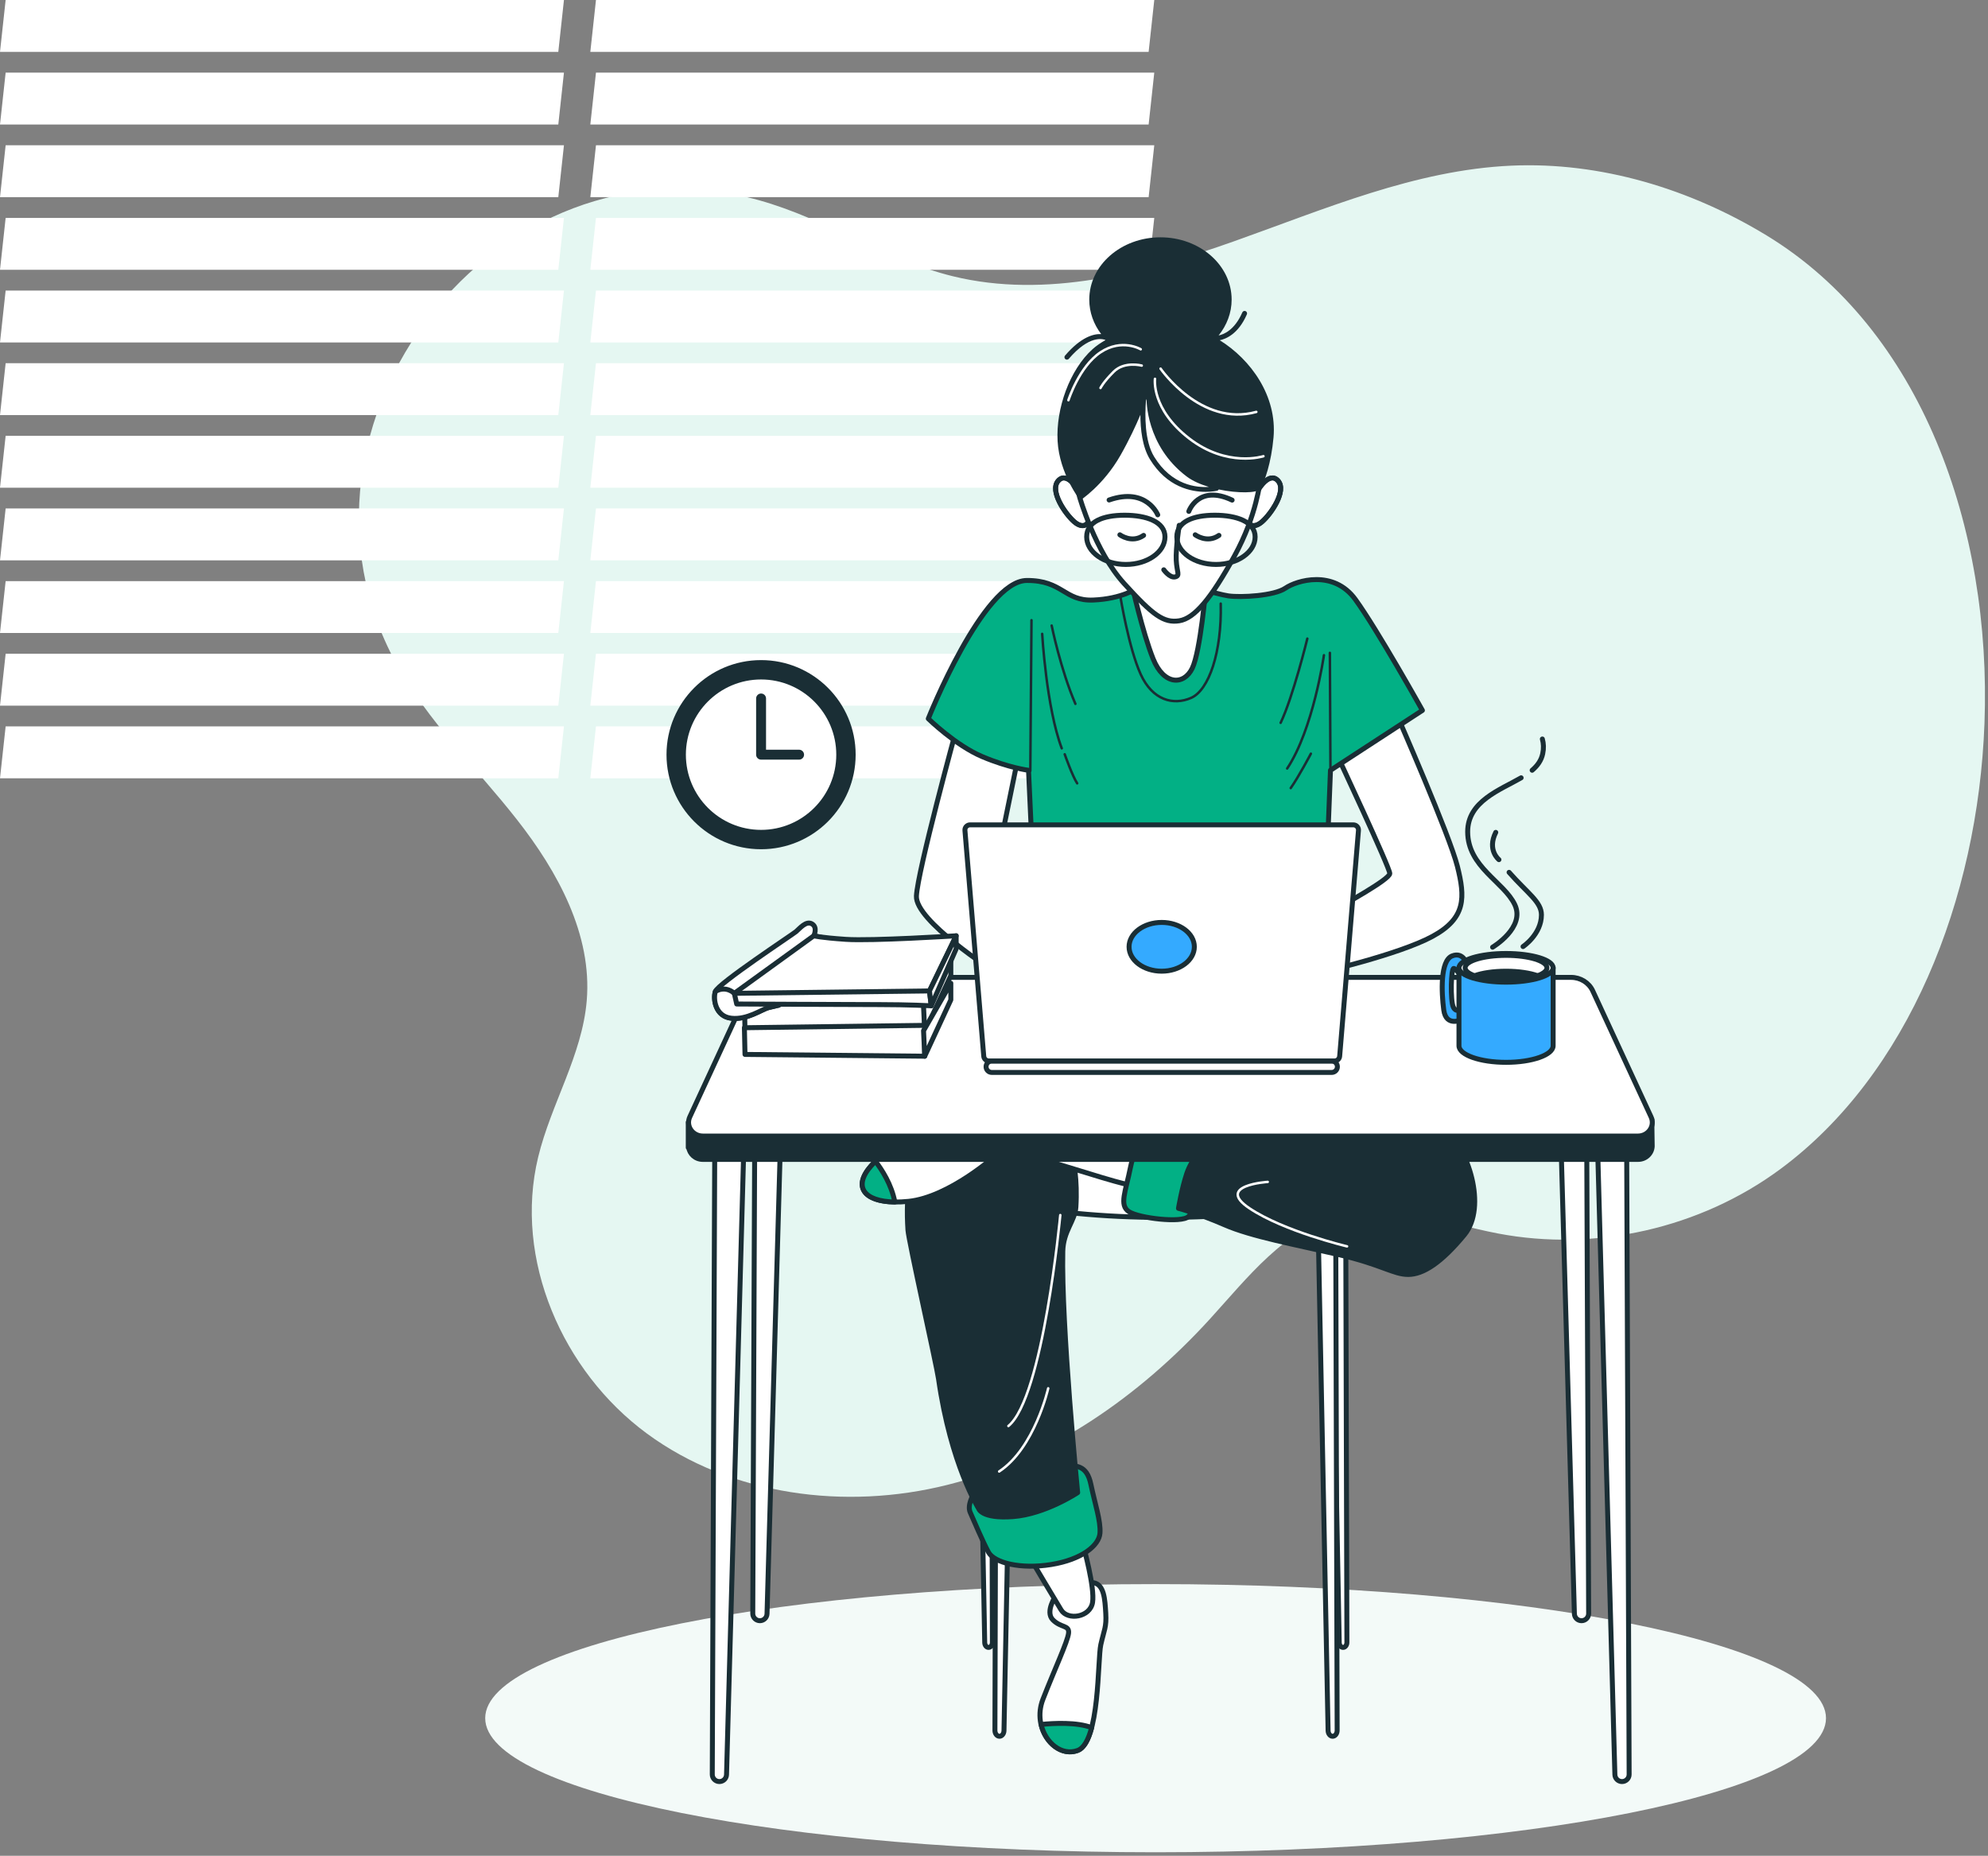 <?xml version="1.0" encoding="UTF-8"?> <svg xmlns="http://www.w3.org/2000/svg" xmlns:xlink="http://www.w3.org/1999/xlink" width="421px" height="393px" viewBox="0 0 421 393" version="1.1"><rect x="0" y="0" width="421" height="393" fill="#808080" stroke="none"/><!-- Generator: Sketch 62 (91390) - https://sketch.com --><title>request-access</title><desc>Created with Sketch.</desc><g id="Fidelius" stroke="none" stroke-width="1" fill="none" fill-rule="evenodd"><g id="Fidelius-How-it-works" transform="translate(-924, -1628)"><g id="Step-three" transform="translate(445, 1571)"><g id="request-access" transform="translate(479, 57)"><path d="M420.256,153.142 C421.787,111.726 406.902,69.807 374.104,49.852 C357.908,39.999 338.979,34.234 320.041,35.082 C299.727,35.992 280.594,44.261 261.431,51.063 C242.267,57.867 221.525,63.337 201.774,58.497 C187.481,54.995 174.909,46.346 160.732,42.402 C105.061,26.916 56.554,90.124 83.814,140.339 C90.504,152.663 100.826,162.542 109.48,173.577 C118.132,184.61 125.419,197.922 124.255,211.895 C123.291,223.461 116.694,233.767 113.966,245.048 C108.743,266.652 119.099,290.426 137.008,303.59 C154.919,316.753 179.08,319.862 200.638,314.448 C222.196,309.034 241.232,295.767 256.208,279.341 C264.225,270.548 272.039,260.265 283.558,257.277 C294.602,254.413 305.997,259.07 317.203,261.211 C337.853,265.156 360.061,260.104 376.972,247.616 C404.076,227.6 418.872,190.577 420.256,153.142" id="bg" fill="#E5F7F2"></path><g id="vector"><path d="M119.428,153.827 L118.232,164.816 L-1.13686838e-13,164.816 L1.195,153.827 L119.428,153.827 Z M244.441,153.827 L243.246,164.816 L125.013,164.816 L126.209,153.827 L244.441,153.827 Z M119.428,138.446 L118.232,149.433 L-1.13686838e-13,149.433 L1.195,138.446 L119.428,138.446 Z M244.441,138.446 L243.246,149.433 L125.013,149.433 L126.209,138.446 L244.441,138.446 Z M119.428,123.063 L118.232,134.051 L-1.13686838e-13,134.051 L1.195,123.063 L119.428,123.063 Z M244.441,123.063 L243.246,134.051 L125.013,134.051 L126.209,123.063 L244.441,123.063 Z M119.428,107.68 L118.232,118.667 L-1.13686838e-13,118.667 L1.195,107.68 L119.428,107.68 Z M244.441,107.68 L243.246,118.667 L125.013,118.667 L126.209,107.68 L244.441,107.68 Z M119.428,92.297 L118.232,103.285 L-1.13686838e-13,103.285 L1.195,92.297 L119.428,92.297 Z M244.441,92.297 L243.246,103.285 L125.013,103.285 L126.209,92.297 L244.441,92.297 Z M119.428,76.915 L118.232,87.902 L-1.13686838e-13,87.902 L1.195,76.915 L119.428,76.915 Z M244.441,76.915 L243.246,87.902 L125.013,87.902 L126.209,76.915 L244.441,76.915 Z M119.428,61.531 L118.232,72.519 L-1.13686838e-13,72.519 L1.195,61.531 L119.428,61.531 Z M244.441,61.531 L243.246,72.519 L125.013,72.519 L126.209,61.531 L244.441,61.531 Z M119.428,46.149 L118.232,57.136 L-1.13686838e-13,57.136 L1.195,46.149 L119.428,46.149 Z M244.441,46.149 L243.246,57.136 L125.013,57.136 L126.209,46.149 L244.441,46.149 Z M119.428,30.764 L118.232,41.753 L-1.13686838e-13,41.753 L1.195,30.764 L119.428,30.764 Z M244.441,30.764 L243.246,41.753 L125.013,41.753 L126.209,30.764 L244.441,30.764 Z M119.428,15.381 L118.232,26.37 L-1.13686838e-13,26.37 L1.195,15.381 L119.428,15.381 Z M244.441,15.381 L243.246,26.37 L125.013,26.37 L126.209,15.381 L244.441,15.381 Z M119.428,5.86197757e-14 L118.232,10.987 L-1.13686838e-13,10.987 L1.195,5.86197757e-14 L119.428,5.86197757e-14 Z M244.441,5.86197757e-14 L243.246,10.987 L125.013,10.987 L126.209,5.86197757e-14 L244.441,5.86197757e-14 Z" id="window" fill="#FFFFFF"></path><path d="M386.693,363.86 C386.693,379.541 323.131,392.254 244.722,392.254 C166.314,392.254 102.752,379.541 102.752,363.86 C102.752,348.178 166.314,335.466 244.722,335.466 C323.131,335.466 386.693,348.178 386.693,363.86" id="Fill-2" fill="#F3FAF8"></path><path d="M180.677,159.817 C180.677,149.046 171.945,140.315 161.174,140.315 C150.403,140.315 141.671,149.046 141.671,159.817 C141.671,170.588 150.403,179.32 161.174,179.32 C171.945,179.32 180.677,170.588 180.677,159.817" id="Fill-3" fill="#1A2E35"></path><path d="M180.677,159.817 C180.677,149.054 171.938,140.315 161.174,140.315 C150.41,140.315 141.671,149.054 141.671,159.817 C141.671,170.582 150.41,179.32 161.174,179.32 C171.938,179.32 180.677,170.582 180.677,159.817 Z" id="Stroke-4" stroke="#1A2E35" stroke-width="1.05" stroke-linecap="round" stroke-linejoin="round"></path><path d="M177.624,159.817 C177.624,150.732 170.259,143.367 161.174,143.367 C152.089,143.367 144.724,150.732 144.724,159.817 C144.724,168.902 152.089,176.268 161.174,176.268 C170.259,176.268 177.624,168.902 177.624,159.817" id="Fill-5" fill="#FFFFFF"></path><path d="M177.624,159.817 C177.624,150.738 170.253,143.367 161.174,143.367 C152.095,143.367 144.724,150.738 144.724,159.817 C144.724,168.897 152.095,176.268 161.174,176.268 C170.253,176.268 177.624,168.897 177.624,159.817 Z" id="Stroke-6" stroke="#1A2E35" stroke-width="1.05" stroke-linecap="round" stroke-linejoin="round"></path><polyline id="Stroke-7" stroke="#1A2E35" stroke-width="2.1" stroke-linecap="round" stroke-linejoin="round" points="161.174 147.918 161.174 159.817 169.224 159.817"></polyline><path d="M283.135,159.857 C283.135,159.857 294.315,183.725 294.315,184.981 C294.315,186.237 284.391,191.639 282.507,192.769 C280.622,193.899 277.985,195.031 277.985,195.031 L279.115,206.086 C279.115,206.086 296.199,202.191 303.36,198.297 C310.52,194.402 310.269,190.006 308.636,183.474 C307.002,176.942 295.948,151.692 295.948,151.692 L283.135,159.857 Z" id="Fill-8" fill="#FFFFFF"></path><path d="M283.135,159.857 C283.135,159.857 294.315,183.725 294.315,184.981 C294.315,186.237 284.391,191.639 282.507,192.769 C280.622,193.899 277.985,195.031 277.985,195.031 L279.115,206.086 C279.115,206.086 296.199,202.191 303.36,198.297 C310.52,194.402 310.269,190.006 308.636,183.474 C307.002,176.942 295.948,151.692 295.948,151.692 L283.135,159.857 Z" id="Stroke-10" stroke="#1A2E35" stroke-width="1.05" stroke-linecap="round" stroke-linejoin="round"></path><path d="M202.487,154.582 C202.487,154.582 194.322,184.48 194.07,189.756 C193.82,195.031 210.275,205.458 210.904,206.087 C211.532,206.714 209.971,187.918 209.971,187.918 L215.551,160.612 L202.487,154.582 Z" id="Fill-11" fill="#FFFFFF"></path><path d="M202.487,154.582 C202.487,154.582 194.322,184.48 194.07,189.756 C193.82,195.031 210.275,205.458 210.904,206.087 C211.532,206.714 209.971,187.918 209.971,187.918 L215.551,160.612 L202.487,154.582 Z" id="Stroke-13" stroke="#1A2E35" stroke-width="1.05" stroke-linecap="round" stroke-linejoin="round"></path><path d="M240.802,124.558 C240.802,124.558 237.661,126.82 231.506,127.071 C225.351,127.322 225.073,122.889 217.437,122.926 C208.192,122.97 196.584,152.194 196.584,152.194 C196.584,152.194 202.362,157.848 208.016,160.234 C213.668,162.621 217.813,163.124 217.813,163.124 L218.693,182.343 L281,182.343 L281.754,163.124 L301.225,150.437 C301.225,150.437 291.677,133.352 287.029,126.945 C282.382,120.539 274.594,122.926 272.206,124.558 C269.821,126.192 262.786,126.569 260.147,126.192 C257.509,125.815 250.098,123.427 250.098,123.427 C250.098,123.427 246.078,120.036 240.802,124.558 Z" id="Fill-14" fill="#02B085"></path><path d="M240.802,124.558 C240.802,124.558 237.661,126.82 231.506,127.071 C225.351,127.322 225.073,122.889 217.437,122.926 C208.192,122.97 196.584,152.194 196.584,152.194 C196.584,152.194 202.362,157.848 208.016,160.234 C213.668,162.621 217.813,163.124 217.813,163.124 L218.693,182.343 L281,182.343 L281.754,163.124 L301.225,150.437 C301.225,150.437 291.677,133.352 287.029,126.945 C282.382,120.539 274.594,122.926 272.206,124.558 C269.821,126.192 262.786,126.569 260.147,126.192 C257.509,125.815 250.098,123.427 250.098,123.427 C250.098,123.427 246.078,120.036 240.802,124.558 Z" id="Stroke-15" stroke="#1A2E35" stroke-width="1.05" stroke-linecap="round" stroke-linejoin="round"></path><line x1="218.441" y1="131.342" x2="218.19" y2="163.25" id="Stroke-16" stroke="#1A2E35" stroke-width="0.525" stroke-linecap="round" stroke-linejoin="round"></line><path d="M220.703,134.232 C220.703,134.232 221.583,149.809 224.848,158.476" id="Stroke-17" stroke="#1A2E35" stroke-width="0.525" stroke-linecap="round" stroke-linejoin="round"></path><path d="M225.476,159.732 C225.476,159.732 227.109,164.381 228.114,165.887" id="Stroke-18" stroke="#1A2E35" stroke-width="0.525" stroke-linecap="round" stroke-linejoin="round"></path><path d="M222.712,132.473 C222.712,132.473 224.596,141.769 227.737,149.055" id="Stroke-19" stroke="#1A2E35" stroke-width="0.525" stroke-linecap="round" stroke-linejoin="round"></path><path d="M276.855,135.237 C276.855,135.237 273.84,147.547 271.201,153.074" id="Stroke-20" stroke="#1A2E35" stroke-width="0.525" stroke-linecap="round" stroke-linejoin="round"></path><line x1="281.754" y1="163.124" x2="281.628" y2="138.251" id="Stroke-21" stroke="#1A2E35" stroke-width="0.525" stroke-linecap="round" stroke-linejoin="round"></line><path d="M280.371,138.753 C280.371,138.753 278.11,154.456 272.583,162.747" id="Stroke-22" stroke="#1A2E35" stroke-width="0.525" stroke-linecap="round" stroke-linejoin="round"></path><path d="M277.607,159.606 C277.607,159.606 275.095,164.38 273.337,166.892" id="Stroke-23" stroke="#1A2E35" stroke-width="0.525" stroke-linecap="round" stroke-linejoin="round"></path><path d="M237.284,126.443 C237.284,126.443 239.043,137.247 241.555,142.774 C244.067,148.301 248.464,149.432 252.232,147.798 C256.002,146.165 258.765,138.125 258.514,127.825" id="Stroke-24" stroke="#1A2E35" stroke-width="0.525" stroke-linecap="round" stroke-linejoin="round"></path><path d="M228.366,103.832 C228.366,103.832 225.979,99.687 224.094,101.822 C222.21,103.958 225.602,108.857 227.486,110.489 C229.37,112.123 230.752,111.118 230.626,109.36 C230.501,107.601 228.366,103.832 228.366,103.832 Z" id="Fill-25" fill="#FFFFFF"></path><path d="M228.366,103.832 C228.366,103.832 225.979,99.687 224.094,101.822 C222.21,103.958 225.602,108.857 227.486,110.489 C229.37,112.123 230.752,111.118 230.626,109.36 C230.501,107.601 228.366,103.832 228.366,103.832 Z" id="Stroke-26" stroke="#1A2E35" stroke-width="1.05" stroke-linecap="round" stroke-linejoin="round"></path><path d="M228.366,103.832 C228.366,103.832 225.979,99.687 224.094,101.822 C222.21,103.958 225.602,108.857 227.486,110.489 C229.37,112.123 230.752,111.118 230.626,109.36 C230.501,107.601 228.366,103.832 228.366,103.832 Z" id="Stroke-28" stroke="#1A2E35" stroke-width="1.05" stroke-linecap="round" stroke-linejoin="round"></path><path d="M266.386,103.832 C266.386,103.832 268.773,99.687 270.656,101.822 C272.541,103.958 269.15,108.857 267.266,110.489 C265.381,112.123 263.999,111.118 264.125,109.36 C264.251,107.601 266.386,103.832 266.386,103.832 Z" id="Fill-29" fill="#FFFFFF"></path><path d="M266.386,103.832 C266.386,103.832 268.773,99.687 270.656,101.822 C272.541,103.958 269.15,108.857 267.266,110.489 C265.381,112.123 263.999,111.118 264.125,109.36 C264.251,107.601 266.386,103.832 266.386,103.832 Z" id="Stroke-30" stroke="#1A2E35" stroke-width="1.05" stroke-linecap="round" stroke-linejoin="round"></path><path d="M266.386,103.832 C266.386,103.832 268.773,99.687 270.656,101.822 C272.541,103.958 269.15,108.857 267.266,110.489 C265.381,112.123 263.999,111.118 264.125,109.36 C264.251,107.601 266.386,103.832 266.386,103.832 Z" id="Stroke-32" stroke="#1A2E35" stroke-width="1.05" stroke-linecap="round" stroke-linejoin="round"></path><path d="M239.671,123.68 C239.671,123.68 241.932,133.855 244.193,139.508 C246.454,145.16 250.725,145.16 252.484,141.518 C254.242,137.874 255.374,124.307 255.374,124.307 C255.374,124.307 243.565,125.941 239.671,123.68 Z" id="Fill-33" fill="#FFFFFF"></path><path d="M239.671,123.68 C239.671,123.68 241.932,133.855 244.193,139.508 C246.454,145.16 250.725,145.16 252.484,141.518 C254.242,137.874 255.374,124.307 255.374,124.307 C255.374,124.307 243.565,125.941 239.671,123.68 Z" id="Stroke-34" stroke="#1A2E35" stroke-width="1.05" stroke-linecap="round" stroke-linejoin="round"></path><path d="M228.617,105.213 C228.617,105.213 231.883,116.769 238.038,123.553 C244.193,130.337 246.455,131.969 249.72,131.467 C252.986,130.964 256.505,126.694 261.404,117.774 C266.302,108.856 266.679,102.073 267.056,101.445 C267.433,100.817 266.051,88.255 259.017,82.853 C251.981,77.451 244.193,75.064 237.41,80.969 C230.627,86.873 226.356,96.545 228.617,105.213" id="Fill-35" fill="#FFFFFF"></path><path d="M228.617,105.213 C228.617,105.213 231.883,116.769 238.038,123.553 C244.193,130.337 246.455,131.969 249.72,131.467 C252.986,130.964 256.505,126.694 261.404,117.774 C266.302,108.856 266.679,102.073 267.056,101.445 C267.433,100.817 266.051,88.255 259.017,82.853 C251.981,77.451 244.193,75.064 237.41,80.969 C230.627,86.873 226.356,96.545 228.617,105.213 Z" id="Stroke-37" stroke="#1A2E35" stroke-width="1.05" stroke-linecap="round" stroke-linejoin="round"></path><path d="M249.72,111.243 C249.72,111.243 248.967,116.143 249.093,118.655 C249.218,121.167 249.971,121.921 248.842,122.172 C247.711,122.423 246.455,120.665 246.455,120.665" id="Stroke-38" stroke="#1A2E35" stroke-width="1.05" stroke-linecap="round" stroke-linejoin="round"></path><path d="M237.158,113.253 C237.158,113.253 239.671,115.137 242.183,113.379" id="Stroke-39" stroke="#1A2E35" stroke-width="1.05" stroke-linecap="round" stroke-linejoin="round"></path><path d="M253.112,113.253 C253.112,113.253 255.625,115.137 258.136,113.379" id="Stroke-40" stroke="#1A2E35" stroke-width="1.05" stroke-linecap="round" stroke-linejoin="round"></path><path d="M245.176,109.023 C245.176,109.023 242.789,103.118 234.876,105.882" id="Stroke-41" stroke="#1A2E35" stroke-width="1.05" stroke-linecap="round" stroke-linejoin="round"></path><path d="M251.757,108.296 C251.757,108.296 253.767,102.518 260.927,105.909" id="Stroke-42" stroke="#1A2E35" stroke-width="1.05" stroke-linecap="round" stroke-linejoin="round"></path><path d="M246.706,113.693 C246.706,116.92 242.994,119.534 238.415,119.534 C233.836,119.534 230.124,116.92 230.124,113.693 C230.124,110.467 233.585,109.108 238.164,109.108 C242.743,109.108 246.706,110.467 246.706,113.693 Z" id="Stroke-43" stroke="#1A2E35" stroke-width="1.05" stroke-linecap="round" stroke-linejoin="round"></path><path d="M265.799,113.693 C265.799,116.92 262.087,119.534 257.508,119.534 C252.929,119.534 249.218,116.92 249.218,113.693 C249.218,110.467 252.678,109.108 257.257,109.108 C261.836,109.108 265.799,110.467 265.799,113.693 Z" id="Stroke-44" stroke="#1A2E35" stroke-width="1.05" stroke-linecap="round" stroke-linejoin="round"></path><path d="M159.932,214.417 L159.414,341.701 C159.41,342.538 160.086,343.217 160.923,343.217 C161.737,343.217 162.404,342.573 162.432,341.759 L166.056,214.593 L159.932,214.417 Z" id="Fill-45" fill="#FFFFFF"></path><path d="M159.932,214.417 L159.414,341.701 C159.41,342.538 160.086,343.217 160.923,343.217 C161.737,343.217 162.404,342.573 162.432,341.759 L166.056,214.593 L159.932,214.417 Z" id="Stroke-46" stroke="#1A2E35" stroke-width="1.05" stroke-linecap="round" stroke-linejoin="round"></path><path d="M151.357,244.168 L150.839,375.767 C150.835,376.604 151.511,377.284 152.348,377.284 C153.162,377.284 153.829,376.639 153.856,375.826 L157.482,244.342 L151.357,244.168 Z" id="Fill-47" fill="#FFFFFF"></path><path d="M151.357,244.168 L150.839,375.767 C150.835,376.604 151.511,377.284 152.348,377.284 C153.162,377.284 153.829,376.639 153.856,375.826 L157.482,244.342 L151.357,244.168 Z" id="Stroke-48" stroke="#1A2E35" stroke-width="1.05" stroke-linecap="round" stroke-linejoin="round"></path><path d="M335.911,214.417 L336.428,341.701 C336.433,342.538 335.756,343.217 334.92,343.217 C334.106,343.217 333.439,342.573 333.411,341.759 L329.786,214.593 L335.911,214.417 Z" id="Fill-49" fill="#FFFFFF"></path><path d="M335.911,214.417 L336.428,341.701 C336.433,342.538 335.756,343.217 334.92,343.217 C334.106,343.217 333.439,342.573 333.411,341.759 L329.786,214.593 L335.911,214.417 Z" id="Stroke-50" stroke="#1A2E35" stroke-width="1.05" stroke-linecap="round" stroke-linejoin="round"></path><path d="M344.486,244.168 L345.003,375.767 C345.007,376.604 344.331,377.284 343.495,377.284 C342.68,377.284 342.014,376.639 341.986,375.826 L338.36,244.342 L344.486,244.168 Z" id="Fill-51" fill="#FFFFFF"></path><path d="M344.486,244.168 L345.003,375.767 C345.007,376.604 344.331,377.284 343.495,377.284 C342.68,377.284 342.014,376.639 341.986,375.826 L338.36,244.342 L344.486,244.168 Z" id="Stroke-52" stroke="#1A2E35" stroke-width="1.05" stroke-linecap="round" stroke-linejoin="round"></path><path d="M211.025,249.639 L210.696,366.443 C210.693,367.131 211.124,367.691 211.656,367.691 C212.172,367.691 212.597,367.162 212.614,366.493 L214.92,249.782 L211.025,249.639 Z" id="Fill-53" fill="#FFFFFF"></path><path d="M211.025,249.639 L210.696,366.443 C210.693,367.131 211.124,367.691 211.656,367.691 C212.172,367.691 212.597,367.162 212.614,366.493 L214.92,249.782 L211.025,249.639 Z" id="Stroke-54" stroke="#1A2E35" stroke-width="1.05" stroke-linecap="round" stroke-linejoin="round"></path><path d="M284.954,245.882 L285.233,347.819 C285.235,348.4 284.871,348.873 284.421,348.873 C283.984,348.873 283.626,348.424 283.611,347.86 L281.664,246.003 L284.954,245.882 Z" id="Fill-55" fill="#FFFFFF"></path><path d="M284.954,245.882 L285.233,347.819 C285.235,348.4 284.871,348.873 284.421,348.873 C283.984,348.873 283.626,348.424 283.611,347.86 L281.664,246.003 L284.954,245.882 Z" id="Stroke-56" stroke="#1A2E35" stroke-width="1.05" stroke-linecap="round" stroke-linejoin="round"></path><path d="M209.879,245.882 L210.158,347.819 C210.16,348.4 209.795,348.873 209.347,348.873 C208.91,348.873 208.551,348.424 208.536,347.86 L206.589,246.003 L209.879,245.882 Z" id="Fill-57" fill="#FFFFFF"></path><path d="M209.879,245.882 L210.158,347.819 C210.16,348.4 209.795,348.873 209.347,348.873 C208.91,348.873 208.551,348.424 208.536,347.86 L206.589,246.003 L209.879,245.882 Z" id="Stroke-58" stroke="#1A2E35" stroke-width="1.05" stroke-linecap="round" stroke-linejoin="round"></path><path d="M282.841,249.639 L283.169,366.443 C283.172,367.131 282.742,367.691 282.21,367.691 C281.693,367.691 281.269,367.162 281.251,366.493 L278.945,249.782 L282.841,249.639 Z" id="Fill-59" fill="#FFFFFF"></path><path d="M282.841,249.639 L283.169,366.443 C283.172,367.131 282.742,367.691 282.21,367.691 C281.693,367.691 281.269,367.162 281.251,366.493 L278.945,249.782 L282.841,249.639 Z" id="Stroke-60" stroke="#1A2E35" stroke-width="1.05" stroke-linecap="round" stroke-linejoin="round"></path><path d="M293.142,247.143 C293.142,253.038 272.223,257.818 246.417,257.818 C220.611,257.818 199.692,253.038 199.692,247.143 C199.692,241.247 220.611,236.467 246.417,236.467 C272.223,236.467 293.142,241.247 293.142,247.143" id="Fill-61" fill="#FFFFFF"></path><path d="M293.142,247.143 C293.142,241.25 272.205,236.467 246.417,236.467 C220.629,236.467 199.692,241.25 199.692,247.143 C199.692,253.034 220.629,257.818 246.417,257.818 C272.205,257.818 293.142,253.034 293.142,247.143 Z" id="Stroke-62" stroke="#1A2E35" stroke-width="1.05" stroke-linecap="round" stroke-linejoin="round"></path><path d="M223.668,337.792 C223.668,337.792 221.218,341.293 222.968,343.042 C224.718,344.792 226.468,344.092 226.293,345.842 C226.118,347.593 223.318,353.542 220.868,359.842 C218.418,366.142 223.493,372.442 228.218,370.693 C232.942,368.942 232.417,351.442 233.118,348.292 C233.818,345.142 234.343,344.617 234.168,341.642 C233.993,338.668 233.818,335.518 231.543,335.167 C229.268,334.817 224.718,336.568 223.668,337.792 Z" id="Fill-63" fill="#FFFFFF"></path><path d="M223.668,337.792 C223.668,337.792 221.218,341.293 222.968,343.042 C224.718,344.792 226.468,344.092 226.293,345.842 C226.118,347.593 223.318,353.542 220.868,359.842 C218.418,366.142 223.493,372.442 228.218,370.693 C232.942,368.942 232.417,351.442 233.118,348.292 C233.818,345.142 234.343,344.617 234.168,341.642 C233.993,338.668 233.818,335.518 231.543,335.167 C229.268,334.817 224.718,336.568 223.668,337.792 Z" id="Stroke-64" stroke="#1A2E35" stroke-width="1.05" stroke-linecap="round" stroke-linejoin="round"></path><path d="M231.176,365.861 C228.024,364.668 223.194,364.915 220.471,365.187 C221.383,369.145 224.881,371.928 228.218,370.693 C229.6,370.18 230.531,368.316 231.176,365.861 Z" id="Fill-65" fill="#02B085"></path><path d="M231.176,365.861 C228.024,364.668 223.194,364.915 220.471,365.187 C221.383,369.145 224.881,371.928 228.218,370.693 C229.6,370.18 230.531,368.316 231.176,365.861 Z" id="Stroke-66" stroke="#1A2E35" stroke-width="1.05" stroke-linecap="round" stroke-linejoin="round"></path><path d="M218.243,330.092 C218.243,330.092 223.317,338.668 224.718,340.942 C226.118,343.217 230.843,342.517 231.368,339.367 C231.893,336.217 229.443,327.467 229.443,327.467 L218.943,330.092 L218.243,330.092 Z" id="Fill-67" fill="#FFFFFF"></path><path d="M218.243,330.092 C218.243,330.092 223.317,338.668 224.718,340.942 C226.118,343.217 230.843,342.517 231.368,339.367 C231.893,336.217 229.443,327.467 229.443,327.467 L218.943,330.092 L218.243,330.092 Z" id="Stroke-68" stroke="#1A2E35" stroke-width="1.05" stroke-linecap="round" stroke-linejoin="round"></path><path d="M206.167,316.442 C206.167,316.442 204.768,318.718 205.467,320.293 C206.167,321.868 208.092,326.417 209.317,328.693 C210.543,330.967 216.143,332.368 222.618,331.318 C229.092,330.268 232.767,327.292 232.942,324.667 C233.118,322.042 231.893,318.542 231.018,314.342 C230.142,310.142 227.868,310.318 224.718,310.318 C221.568,310.318 208.792,313.993 206.167,316.442 Z" id="Fill-69" fill="#02B085"></path><path d="M206.167,316.442 C206.167,316.442 204.768,318.718 205.467,320.293 C206.167,321.868 208.092,326.417 209.317,328.693 C210.543,330.967 216.143,332.368 222.618,331.318 C229.092,330.268 232.767,327.292 232.942,324.667 C233.118,322.042 231.893,318.542 231.018,314.342 C230.142,310.142 227.868,310.318 224.718,310.318 C221.568,310.318 208.792,313.993 206.167,316.442 Z" id="Stroke-70" stroke="#1A2E35" stroke-width="1.05" stroke-linecap="round" stroke-linejoin="round"></path><path d="M225.067,264.993 C225.164,260.686 227.656,258.568 227.843,255.616 C228.21,249.785 227.339,245.635 226.889,243.953 L222.099,237.406 C208.326,237.583 198.449,237.816 198.292,237.868 C197.768,238.042 197.418,241.018 197.067,243.468 C197.067,243.468 191.225,244.209 192.275,260.484 C192.421,262.759 198.321,289 198.747,291.973 C201.371,310.261 207.218,319.417 207.218,319.417 C207.218,319.417 207.743,321.692 214.567,321.167 C221.393,320.642 228.218,316.093 228.218,316.093 C228.218,316.093 224.718,280.567 225.067,264.993" id="Fill-71" fill="#1A2E35"></path><path d="M225.067,264.993 C225.164,260.686 227.656,258.568 227.843,255.616 C228.21,249.785 227.339,245.635 226.889,243.953 L222.099,237.406 C208.326,237.583 198.449,237.816 198.292,237.868 C197.768,238.042 197.418,241.018 197.067,243.468 C197.067,243.468 191.225,244.209 192.275,260.484 C192.421,262.759 198.321,289 198.747,291.973 C201.371,310.261 207.218,319.417 207.218,319.417 C207.218,319.417 207.743,321.692 214.567,321.167 C221.393,320.642 228.218,316.093 228.218,316.093 C228.218,316.093 224.718,280.567 225.067,264.993 Z" id="Stroke-72" stroke="#1A2E35" stroke-width="1.05" stroke-linecap="round" stroke-linejoin="round"></path><path d="M196.117,240.802 C196.117,240.802 188.89,241.887 184.458,246.91 C180.026,251.933 183.786,255.3 192.399,254.412 C201.012,253.525 210.94,244.693 211.361,244.224 C211.782,243.753 202.379,237.809 196.117,240.802 Z" id="Fill-73" fill="#FFFFFF"></path><path d="M196.117,240.802 C196.117,240.802 188.89,241.887 184.458,246.91 C180.026,251.933 183.786,255.3 192.399,254.412 C201.012,253.525 210.94,244.693 211.361,244.224 C211.782,243.753 202.379,237.809 196.117,240.802 Z" id="Stroke-74" stroke="#1A2E35" stroke-width="1.05" stroke-linecap="round" stroke-linejoin="round"></path><path d="M208.968,243.993 C208.968,243.993 216.667,244.342 222.618,246.093 C228.568,247.843 239.068,251.343 241.518,251.343 C243.968,251.343 243.268,242.242 243.268,240.493 C243.268,238.743 211.768,237.693 207.918,237.693 C204.067,237.693 208.968,243.993 208.968,243.993 Z" id="Fill-75" fill="#FFFFFF"></path><path d="M208.968,243.993 C208.968,243.993 216.667,244.342 222.618,246.093 C228.568,247.843 239.068,251.343 241.518,251.343 C243.968,251.343 243.268,242.242 243.268,240.493 C243.268,238.743 211.768,237.693 207.918,237.693 C204.067,237.693 208.968,243.993 208.968,243.993 Z" id="Stroke-76" stroke="#1A2E35" stroke-width="1.05" stroke-linecap="round" stroke-linejoin="round"></path><path d="M243.267,240.493 C243.267,240.493 240.467,241.893 239.417,247.143 C238.367,252.393 236.967,255.193 239.067,256.593 C241.167,257.992 250.268,259.042 251.667,257.643 C253.067,256.243 256.917,249.243 257.618,244.693 C258.317,240.142 243.267,240.493 243.267,240.493 Z" id="Fill-77" fill="#02B085"></path><path d="M243.267,240.493 C243.267,240.493 240.467,241.893 239.417,247.143 C238.367,252.393 236.967,255.193 239.067,256.593 C241.167,257.992 250.268,259.042 251.667,257.643 C253.067,256.243 256.917,249.243 257.618,244.693 C258.317,240.142 243.267,240.493 243.267,240.493 Z" id="Stroke-78" stroke="#1A2E35" stroke-width="1.05" stroke-linecap="round" stroke-linejoin="round"></path><path d="M255.167,242.242 C255.167,242.242 252.368,245.392 251.317,248.542 C250.268,251.692 249.567,255.892 249.567,255.892 C249.567,255.892 253.767,256.942 259.367,259.393 C264.967,261.843 274.418,263.593 283.517,265.693 C292.617,267.793 295.067,269.893 298.217,269.893 C301.367,269.893 305.217,267.442 310.118,261.493 C315.017,255.543 310.817,242.943 305.918,239.092 C301.017,235.243 274.767,232.093 271.267,233.143 C267.767,234.193 255.167,242.242 255.167,242.242 Z" id="Fill-79" fill="#1A2E35"></path><path d="M255.167,242.242 C255.167,242.242 252.368,245.392 251.317,248.542 C250.268,251.692 249.567,255.892 249.567,255.892 C249.567,255.892 253.767,256.942 259.367,259.393 C264.967,261.843 274.418,263.593 283.517,265.693 C292.617,267.793 295.067,269.893 298.217,269.893 C301.367,269.893 305.217,267.442 310.118,261.493 C315.017,255.543 310.817,242.943 305.918,239.092 C301.017,235.243 274.767,232.093 271.267,233.143 C267.767,234.193 255.167,242.242 255.167,242.242 Z" id="Stroke-80" stroke="#1A2E35" stroke-width="1.05" stroke-linecap="round" stroke-linejoin="round"></path><path d="M189.501,254.549 C188.802,250.83 186.723,247.654 185.402,245.941 C185.077,246.248 184.76,246.567 184.459,246.911 C180.562,251.326 183.002,254.459 189.501,254.549 Z" id="Fill-81" fill="#02B085"></path><path d="M189.501,254.549 C188.802,250.83 186.723,247.654 185.402,245.941 C185.077,246.248 184.76,246.567 184.459,246.911 C180.562,251.326 183.002,254.459 189.501,254.549 Z" id="Stroke-82" stroke="#1A2E35" stroke-width="1.05" stroke-linecap="round" stroke-linejoin="round"></path><path d="M224.537,257.319 C224.537,257.319 220.925,295.964 213.551,301.983" id="Stroke-83" stroke="#FFFFFF" stroke-width="0.525" stroke-linecap="round" stroke-linejoin="round"></path><path d="M221.978,294.007 C221.978,294.007 219.118,306.649 211.594,311.615" id="Stroke-84" stroke="#FFFFFF" stroke-width="0.525" stroke-linecap="round" stroke-linejoin="round"></path><path d="M268.467,250.293 C268.467,250.293 257.267,250.993 264.617,255.892 C271.967,260.793 285.267,263.943 285.267,263.943" id="Stroke-85" stroke="#FFFFFF" stroke-width="0.525" stroke-linecap="round" stroke-linejoin="round"></path><path d="M349.804,237.051 L346.021,233.646 L337.289,214.774 C336.488,213.046 334.69,211.929 332.703,211.929 L163.022,211.929 C161.035,211.929 159.237,213.046 158.437,214.774 L147.545,238.31 L145.754,237.65 L145.754,243.037 L145.843,242.969 C146.011,244.353 147.232,245.529 148.855,245.529 L346.87,245.529 C348.58,245.529 349.832,244.225 349.888,242.746 L349.804,237.051 Z" id="Fill-86" fill="#1A2E35"></path><path d="M349.804,237.051 L346.021,233.646 L337.289,214.774 C336.488,213.046 334.69,211.929 332.703,211.929 L163.022,211.929 C161.035,211.929 159.237,213.046 158.437,214.774 L147.545,238.31 L145.754,237.65 L145.754,243.037 L145.843,242.969 C146.011,244.353 147.232,245.529 148.855,245.529 L346.87,245.529 C348.58,245.529 349.832,244.225 349.888,242.746 L349.804,237.051 Z" id="Stroke-87" stroke="#1A2E35" stroke-width="1.05" stroke-linecap="round" stroke-linejoin="round"></path><path d="M346.87,240.58 L148.855,240.58 C146.664,240.58 145.195,238.439 146.078,236.532 L158.437,209.826 C159.237,208.096 161.035,206.98 163.022,206.98 L332.703,206.98 C334.69,206.98 336.488,208.096 337.289,209.826 L349.648,236.532 C350.53,238.439 349.061,240.58 346.87,240.58 Z" id="Fill-88" fill="#FFFFFF"></path><path d="M346.87,240.58 L148.855,240.58 C146.664,240.58 145.195,238.439 146.078,236.532 L158.437,209.826 C159.237,208.096 161.035,206.98 163.022,206.98 L332.703,206.98 C334.69,206.98 336.488,208.096 337.289,209.826 L349.648,236.532 C350.53,238.439 349.061,240.58 346.87,240.58 Z" id="Stroke-89" stroke="#1A2E35" stroke-width="1.05" stroke-linecap="round" stroke-linejoin="round"></path><path d="M310.771,204.453 C310.771,204.453 310.017,201.438 307.505,202.443 C304.992,203.448 305.243,210.106 305.746,213.875 C306.248,217.644 309.641,215.884 309.641,215.884 L309.641,213.623 C309.641,213.623 308.385,214.627 307.756,213.247 C307.128,211.865 307.253,204.956 307.882,205.082 C308.51,205.207 309.766,207.342 309.766,207.342 C309.766,207.342 310.143,207.091 310.771,204.453 Z" id="Fill-92" fill="#34AAFF"></path><path d="M310.771,204.453 C310.771,204.453 310.017,201.438 307.505,202.443 C304.992,203.448 305.243,210.106 305.746,213.875 C306.248,217.644 309.641,215.884 309.641,215.884 L309.641,213.623 C309.641,213.623 308.385,214.627 307.756,213.247 C307.128,211.865 307.253,204.956 307.882,205.082 C308.51,205.207 309.766,207.342 309.766,207.342 C309.766,207.342 310.143,207.091 310.771,204.453 Z" id="Stroke-93" stroke="#1A2E35" stroke-width="1.05" stroke-linecap="round" stroke-linejoin="round"></path><path d="M308.967,204.955 L308.967,221.464 C308.967,223.401 313.43,224.972 318.936,224.972 C324.444,224.972 328.907,223.401 328.907,221.464 L328.907,204.955 L308.967,204.955 Z" id="Fill-94" fill="#34AAFF"></path><path d="M308.967,204.955 L308.967,221.464 C308.967,223.401 313.43,224.972 318.936,224.972 C324.444,224.972 328.907,223.401 328.907,221.464 L328.907,204.955 L308.967,204.955 Z" id="Stroke-95" stroke="#1A2E35" stroke-width="1.05" stroke-linecap="round" stroke-linejoin="round"></path><path d="M328.907,204.955 C328.907,206.632 324.444,207.99 318.936,207.99 C313.43,207.99 308.967,206.632 308.967,204.955 C308.967,203.279 313.43,201.92 318.936,201.92 C324.444,201.92 328.907,203.279 328.907,204.955" id="Fill-96" fill="#FFFFFF"></path><path d="M328.907,204.956 C328.907,203.28 324.44,201.92 318.936,201.92 C313.433,201.92 308.967,203.28 308.967,204.956 C308.967,206.631 313.433,207.99 318.936,207.99 C324.44,207.99 328.907,206.631 328.907,204.956 Z" id="Stroke-97" stroke="#1A2E35" stroke-width="1.05" stroke-linecap="round" stroke-linejoin="round"></path><path d="M327.604,204.955 C327.604,206.412 323.724,207.593 318.936,207.593 C314.151,207.593 310.269,206.412 310.269,204.955 C310.269,203.497 314.151,202.317 318.936,202.317 C323.724,202.317 327.604,203.497 327.604,204.955" id="Fill-98" fill="#FFFFFF"></path><path d="M327.604,204.956 C327.604,203.499 323.72,202.317 318.936,202.317 C314.152,202.317 310.269,203.499 310.269,204.956 C310.269,206.411 314.152,207.593 318.936,207.593 C323.72,207.593 327.604,206.411 327.604,204.956 Z" id="Stroke-99" stroke="#1A2E35" stroke-width="1.05" stroke-linecap="round" stroke-linejoin="round"></path><path d="M312.251,206.635 C313.842,207.221 316.245,207.593 318.935,207.593 C321.627,207.593 324.031,207.221 325.62,206.635 C324.031,206.049 321.627,205.676 318.935,205.676 C316.245,205.676 313.842,206.049 312.251,206.635 Z" id="Fill-100" fill="#1A2E35"></path><path d="M312.251,206.635 C313.842,207.221 316.245,207.593 318.935,207.593 C321.627,207.593 324.031,207.221 325.62,206.635 C324.031,206.049 321.627,205.676 318.935,205.676 C316.245,205.676 313.842,206.049 312.251,206.635 Z" id="Stroke-101" stroke="#1A2E35" stroke-width="1.05" stroke-linecap="round" stroke-linejoin="round"></path><polygon id="Fill-102" fill="#FFFFFF" points="157.642 212.493 157.768 218.146 195.83 218.522 195.83 211.99"></polygon><polygon id="Stroke-103" stroke="#1A2E35" stroke-width="1.05" stroke-linecap="round" stroke-linejoin="round" points="157.642 212.493 157.768 218.146 195.83 218.522 195.83 211.99"></polygon><polygon id="Fill-104" fill="#FFFFFF" points="195.83 218.522 201.357 206.589 201.357 203.071 195.579 213.12"></polygon><polygon id="Stroke-105" stroke="#1A2E35" stroke-width="1.05" stroke-linecap="round" stroke-linejoin="round" points="195.83 218.522 201.357 206.589 201.357 203.071 195.579 213.12"></polygon><polygon id="Fill-106" fill="#FFFFFF" points="157.642 217.643 157.768 223.295 195.83 223.672 195.83 217.14"></polygon><polygon id="Stroke-107" stroke="#1A2E35" stroke-width="1.05" stroke-linecap="round" stroke-linejoin="round" points="157.642 217.643 157.768 223.295 195.83 223.672 195.83 217.14"></polygon><polygon id="Fill-108" fill="#FFFFFF" points="195.83 223.672 201.357 211.739 201.357 208.22 195.579 218.27"></polygon><polygon id="Stroke-109" stroke="#1A2E35" stroke-width="1.05" stroke-linecap="round" stroke-linejoin="round" points="195.83 223.672 201.357 211.739 201.357 208.22 195.579 218.27"></polygon><path d="M172.339,198.172 C172.339,198.172 173.218,196.413 171.962,195.659 C170.706,194.906 169.324,196.664 168.571,197.292 C167.817,197.921 151.989,208.346 151.486,209.98 C150.984,211.613 151.486,215.256 154.879,215.632 C158.27,216.009 161.285,213.749 162.792,213.372 C164.299,212.995 164.927,212.869 164.927,212.869 L175.353,198.8 L172.339,198.172 Z" id="Fill-110" fill="#FFFFFF"></path><path d="M172.339,198.172 C172.339,198.172 173.218,196.413 171.962,195.659 C170.706,194.906 169.324,196.664 168.571,197.292 C167.817,197.921 151.989,208.346 151.486,209.98 C150.984,211.613 151.486,215.256 154.879,215.632 C158.27,216.009 161.285,213.749 162.792,213.372 C164.299,212.995 164.927,212.869 164.927,212.869 L175.353,198.8 L172.339,198.172 Z" id="Stroke-111" stroke="#1A2E35" stroke-width="1.05" stroke-linecap="round" stroke-linejoin="round"></path><path d="M154.878,215.632 C158.27,216.009 161.284,213.749 162.792,213.372 C164.3,212.995 164.928,212.869 164.928,212.869 L165.306,212.359 L155.506,210.357 C155.506,210.357 153.747,208.598 151.487,209.979 C150.984,211.613 151.487,215.256 154.878,215.632" id="Fill-112" fill="#FFFFFF"></path><path d="M154.878,215.632 C158.27,216.009 161.284,213.749 162.792,213.372 C164.3,212.995 164.928,212.869 164.928,212.869 L165.306,212.359 L155.506,210.357 C155.506,210.357 153.747,208.598 151.487,209.979 C150.984,211.613 151.487,215.256 154.878,215.632 Z" id="Stroke-113" stroke="#1A2E35" stroke-width="1.05" stroke-linecap="round" stroke-linejoin="round"></path><path d="M155.506,210.357 L184.901,210.357 C194.071,210.357 196.834,209.854 196.834,209.854 L202.487,198.173 C202.487,198.173 184.65,199.303 179.123,198.926 C173.596,198.549 172.339,198.173 172.339,198.173 L155.506,210.357 Z" id="Fill-114" fill="#FFFFFF"></path><path d="M155.506,210.357 L184.901,210.357 C194.071,210.357 196.834,209.854 196.834,209.854 L202.487,198.173 C202.487,198.173 184.65,199.303 179.123,198.926 C173.596,198.549 172.339,198.173 172.339,198.173 L155.506,210.357 Z" id="Stroke-115" stroke="#1A2E35" stroke-width="1.05" stroke-linecap="round" stroke-linejoin="round"></path><path d="M155.506,210.357 L156.009,212.618 C156.009,212.618 179.875,212.744 186.157,212.744 C192.438,212.744 197.211,212.996 197.211,212.996 L196.834,209.854 L155.506,210.357 Z" id="Fill-116" fill="#FFFFFF"></path><path d="M155.506,210.357 L156.009,212.618 C156.009,212.618 179.875,212.744 186.157,212.744 C192.438,212.744 197.211,212.996 197.211,212.996 L196.834,209.854 L155.506,210.357 Z" id="Stroke-117" stroke="#1A2E35" stroke-width="1.05" stroke-linecap="round" stroke-linejoin="round"></path><polygon id="Fill-118" fill="#FFFFFF" points="197.211 212.995 202.487 200.935 202.487 198.172 196.834 209.854"></polygon><polygon id="Stroke-119" stroke="#1A2E35" stroke-width="1.05" stroke-linecap="round" stroke-linejoin="round" points="197.211 212.995 202.487 200.935 202.487 198.172 196.834 209.854"></polygon><path d="M282.012,227.11 L210.03,227.11 C209.363,227.11 208.82,226.568 208.82,225.901 C208.82,225.232 209.363,224.691 210.03,224.691 L282.012,224.691 C282.681,224.691 283.222,225.232 283.222,225.901 C283.222,226.568 282.681,227.11 282.012,227.11 Z" id="Fill-120" fill="#FFFFFF"></path><path d="M282.012,227.11 L210.03,227.11 C209.363,227.11 208.82,226.568 208.82,225.901 C208.82,225.232 209.363,224.691 210.03,224.691 L282.012,224.691 C282.681,224.691 283.222,225.232 283.222,225.901 C283.222,226.568 282.681,227.11 282.012,227.11 Z" id="Stroke-121" stroke="#1A2E35" stroke-width="1.05" stroke-linecap="round" stroke-linejoin="round"></path><path d="M282.619,224.677 L209.411,224.677 C208.846,224.677 208.376,224.244 208.329,223.681 L204.345,175.856 C204.291,175.223 204.791,174.68 205.426,174.68 L286.603,174.68 C287.238,174.68 287.738,175.223 287.685,175.856 L283.701,223.681 C283.653,224.244 283.183,224.677 282.619,224.677 Z" id="Fill-122" fill="#FFFFFF"></path><path d="M282.619,224.677 L209.411,224.677 C208.846,224.677 208.376,224.244 208.329,223.681 L204.345,175.856 C204.291,175.223 204.791,174.68 205.426,174.68 L286.603,174.68 C287.238,174.68 287.738,175.223 287.685,175.856 L283.701,223.681 C283.653,224.244 283.183,224.677 282.619,224.677 Z" id="Stroke-123" stroke="#1A2E35" stroke-width="1.05" stroke-linecap="round" stroke-linejoin="round"></path><path d="M252.926,200.505 C252.926,203.357 249.832,205.668 246.014,205.668 C242.196,205.668 239.102,203.357 239.102,200.505 C239.102,197.654 242.196,195.343 246.014,195.343 C249.832,195.343 252.926,197.654 252.926,200.505" id="Fill-124" fill="#34AAFF"></path><path d="M252.926,200.505 C252.926,197.656 249.83,195.343 246.014,195.343 C242.199,195.343 239.102,197.656 239.102,200.505 C239.102,203.355 242.199,205.668 246.014,205.668 C249.83,205.668 252.926,203.355 252.926,200.505 Z" id="Stroke-125" stroke="#1A2E35" stroke-width="1.05" stroke-linecap="round" stroke-linejoin="round"></path><path d="M324.465,163.115 C325.576,162.168 326.395,161.052 326.7,159.612 C326.941,158.472 326.892,157.433 326.623,156.499" id="Stroke-126" stroke="#1A2E35" stroke-width="1.05" stroke-linecap="round" stroke-linejoin="round"></path><path d="M316.087,200.588 C316.087,200.588 323.072,196.422 320.79,191.586 C318.505,186.75 310.809,183.612 310.809,176.131 C310.809,169.685 317.664,167.301 322.132,164.716" id="Stroke-127" stroke="#1A2E35" stroke-width="1.05" stroke-linecap="round" stroke-linejoin="round"></path><path d="M322.535,200.453 C322.535,200.453 326.43,197.859 326.43,193.737 C326.43,190.974 323.476,189.168 319.579,184.734" id="Stroke-128" stroke="#1A2E35" stroke-width="1.05" stroke-linecap="round" stroke-linejoin="round"></path><path d="M317.43,182.048 C317.43,182.048 314.877,180.033 316.758,176.271" id="Stroke-129" stroke="#1A2E35" stroke-width="1.05" stroke-linecap="round" stroke-linejoin="round"></path><path d="M244.415,96.719 C242.379,93.393 242.44,87.964 242.684,84.844 C242.765,84.62 242.811,84.487 242.811,84.487 C242.811,84.487 242.568,94.368 251.353,100.943 C252.591,101.869 254.244,102.583 256.005,103.112 C253.435,103.287 248.139,102.801 244.415,96.719 M258.309,72.056 C259.563,71.798 262.238,70.76 264.049,66.576 C264.164,66.311 264.041,66.002 263.776,65.886 C263.508,65.771 263.201,65.894 263.085,66.159 C261.423,69.996 259.047,70.847 258.065,71.037 C259.797,68.888 260.824,66.274 260.824,63.445 C260.824,56.16 254.075,50.255 245.749,50.255 C237.425,50.255 230.676,56.16 230.676,63.445 C230.676,66.148 231.608,68.659 233.203,70.752 C231.617,70.668 228.939,71.341 225.544,75.302 C225.355,75.521 225.38,75.852 225.601,76.041 C225.7,76.126 225.821,76.168 225.942,76.168 C226.09,76.168 226.237,76.106 226.341,75.984 C230.673,70.929 233.545,71.765 234.127,72.012 C233.044,72.622 232.113,73.275 231.38,73.935 C226.537,78.293 223.591,86.497 223.968,93.406 C224.345,100.315 228.743,105.968 228.743,105.968 C228.743,105.968 233.641,102.826 237.284,96.42 C239.168,93.107 240.578,90.036 241.504,87.837 C241.504,90.915 241.907,94.634 243.519,97.267 C247.138,103.177 252.28,104.159 255.296,104.159 C256.773,104.159 257.739,103.924 257.769,103.916 C257.918,103.878 258.032,103.778 258.098,103.651 C262.152,104.51 266.183,104.435 266.804,103.581 C267.809,102.199 269.226,97.908 269.694,92.652 C270.476,83.852 264.865,76.118 258.309,72.056" id="Fill-130" fill="#1A2E35"></path><path d="M244.591,80.223 C244.591,80.223 243.728,86.585 251.815,92.839 C259.903,99.093 267.559,96.613 267.559,96.613" id="Stroke-131" stroke="#FFFFFF" stroke-width="0.525" stroke-linecap="round" stroke-linejoin="round"></path><path d="M245.777,78.066 C245.777,78.066 254.295,90.467 266.048,87.232" id="Stroke-132" stroke="#FFFFFF" stroke-width="0.525" stroke-linecap="round" stroke-linejoin="round"></path><path d="M241.571,73.969 C241.571,73.969 237.581,71.597 233.053,74.616 C228.524,77.635 226.26,84.752 226.26,84.752" id="Stroke-133" stroke="#FFFFFF" stroke-width="0.525" stroke-linecap="round" stroke-linejoin="round"></path><path d="M241.788,77.42 C241.788,77.42 238.121,76.449 235.857,78.713 C233.592,80.978 233.054,82.165 233.054,82.165" id="Stroke-134" stroke="#FFFFFF" stroke-width="0.525" stroke-linecap="round" stroke-linejoin="round"></path></g></g></g></g></g></svg> 